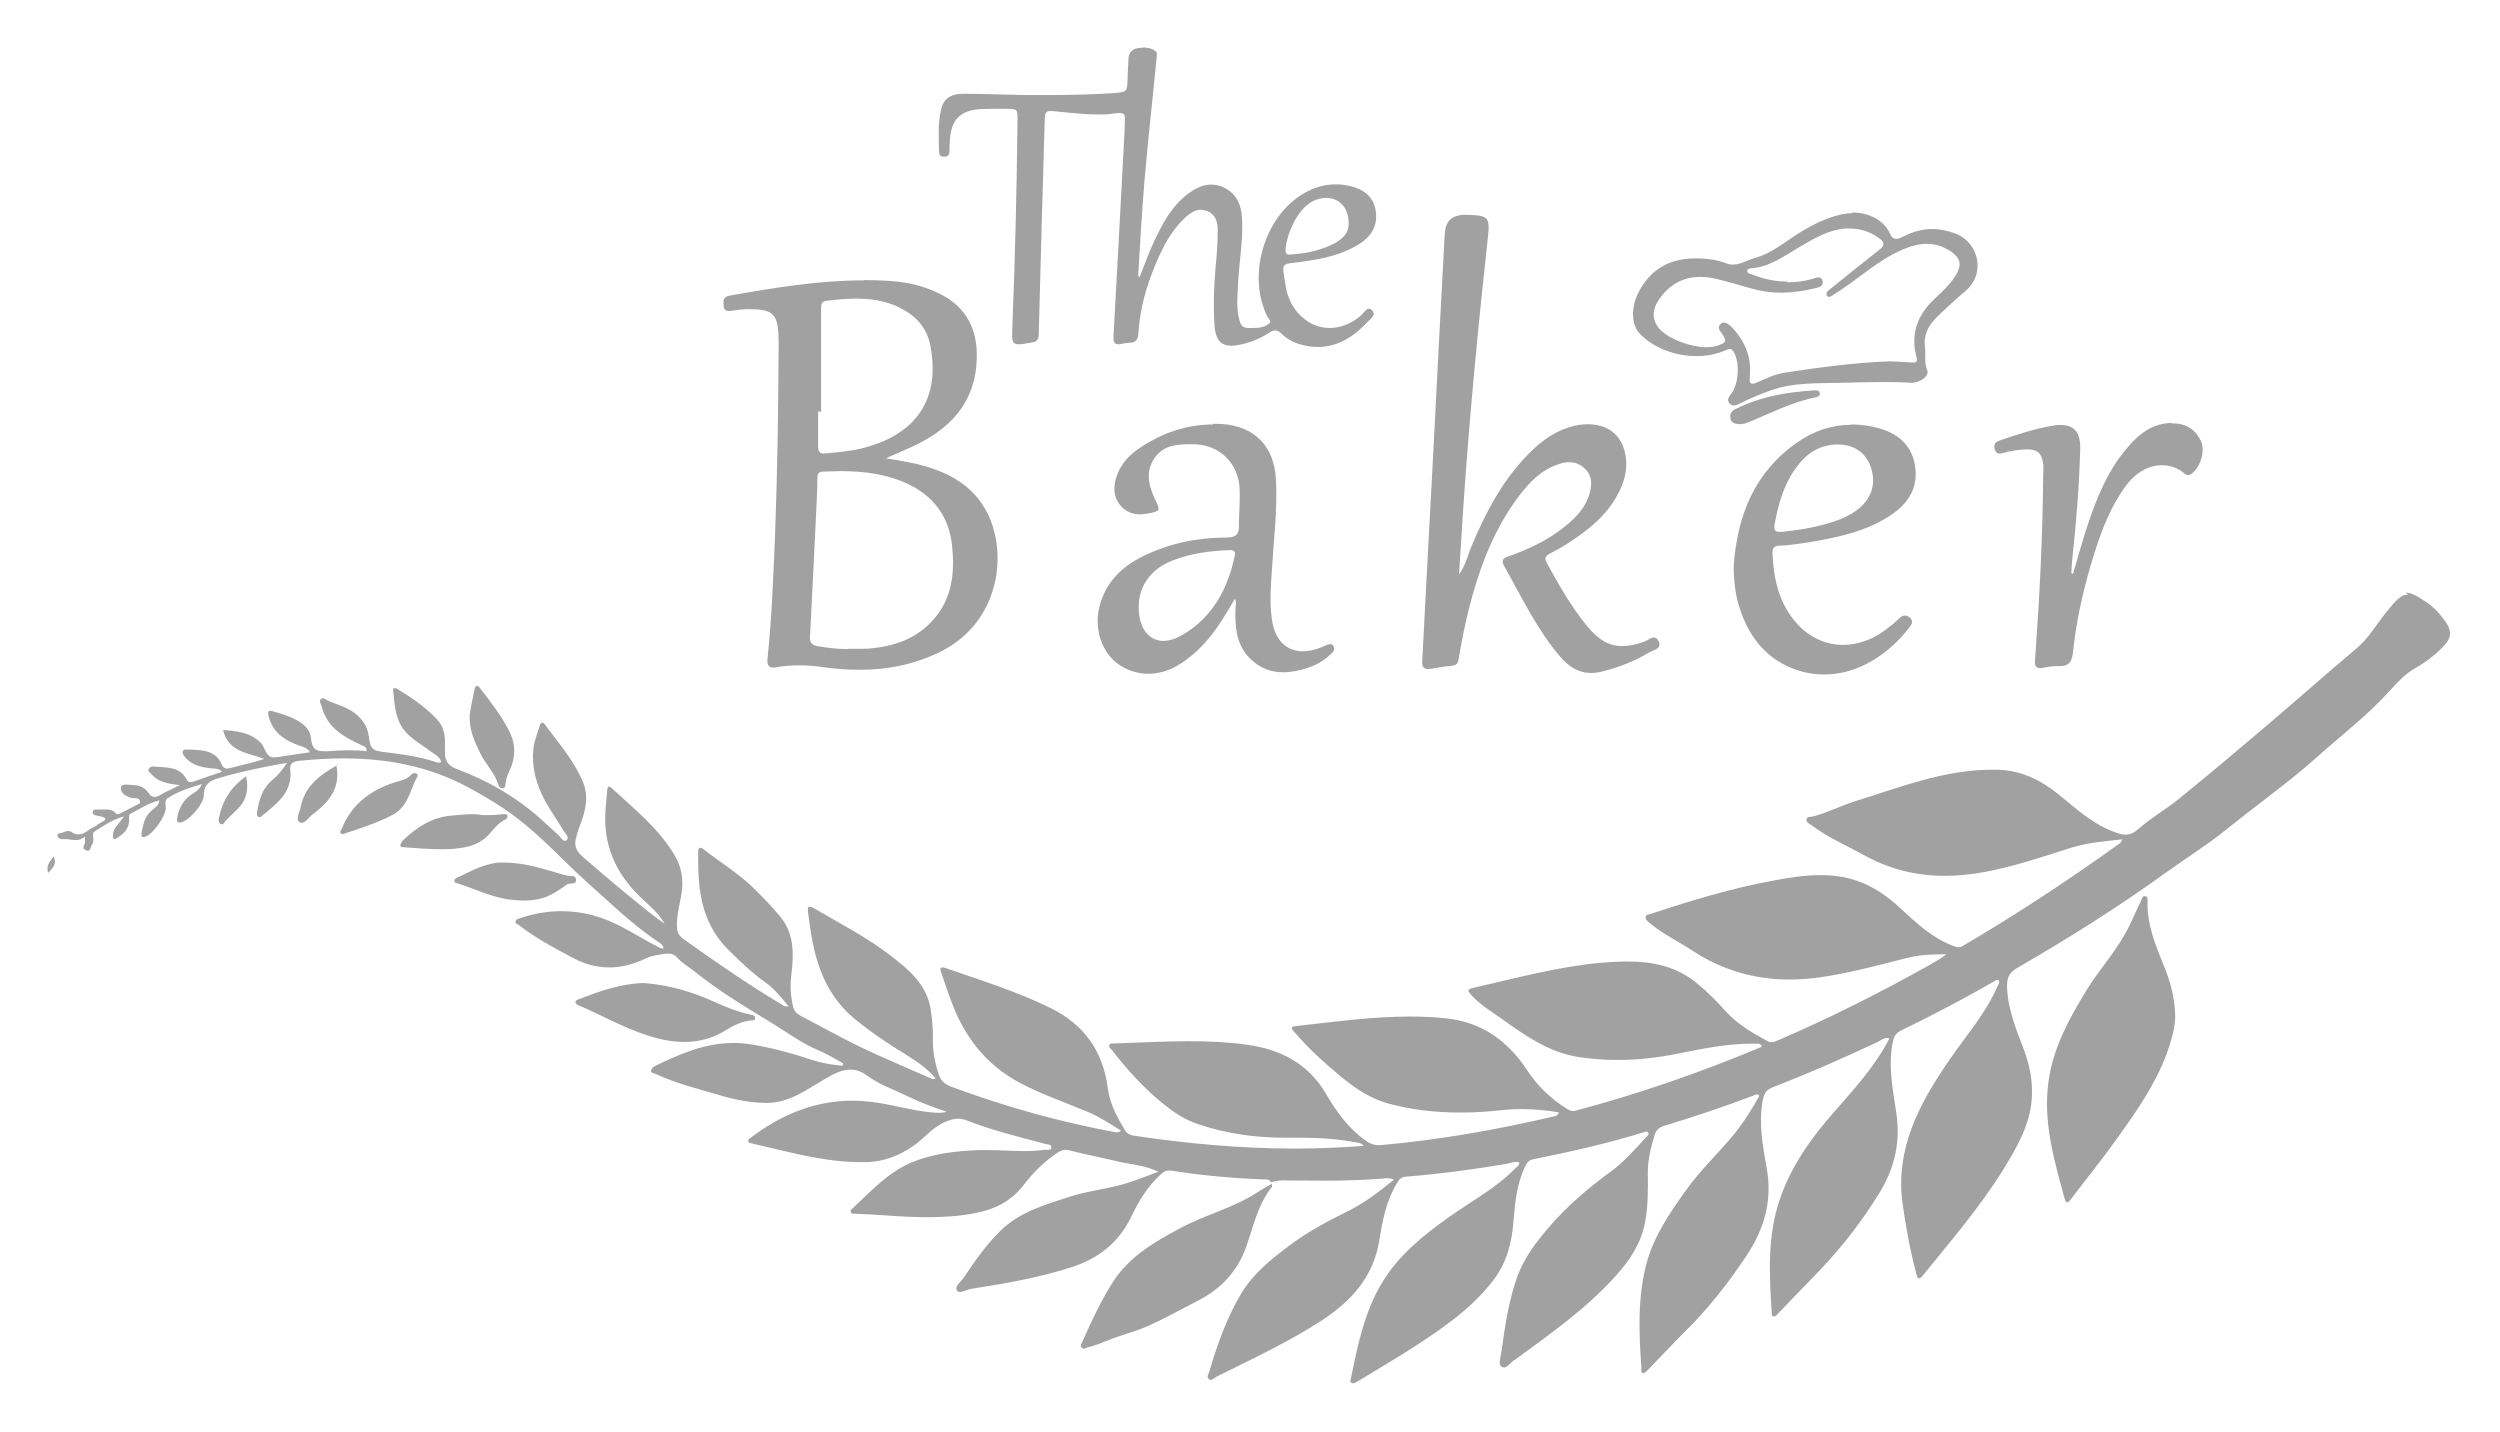 <?xml version="1.0" encoding="UTF-8"?>
<svg id="Layer_2" data-name="Layer 2" xmlns="http://www.w3.org/2000/svg" xmlns:xlink="http://www.w3.org/1999/xlink" viewBox="0 0 101.3 58.04">
  <defs>
    <style>
      .cls-1 {
        fill: none;
      }

      .cls-2 {
        clip-path: url(#clippath);
      }

      .cls-3 {
        fill: #737374;
      }

      .cls-4 {
        clip-path: url(#clippath-1);
      }

      .cls-5 {
        opacity: .67;
      }
    </style>
    <clipPath id="clippath">
      <rect class="cls-1" y="0" width="101.3" height="58.04"/>
    </clipPath>
    <clipPath id="clippath-1">
      <rect class="cls-1" x="0" width="101.3" height="58.04"/>
    </clipPath>
  </defs>
  <g id="Layer_1-2" data-name="Layer 1">
    <g class="cls-5">
      <g class="cls-2">
        <g class="cls-4">
          <path class="cls-3" d="m97.58,24.09c-.24,0-.43.16-.71.5-.06.08-.12.15-.19.23-.39.48-.69,1.03-1.18,1.44-1.22,1.03-2.42,2.09-3.64,3.13-1.18,1-2.36,2-3.56,2.97-.53.43-1.13.77-1.64,1.22-.19.17-.35.24-.53.24-.12,0-.24-.03-.38-.08-.93-.32-1.62-.97-2.36-1.57-.71-.57-1.5-.95-2.43-.98-.09,0-.18,0-.26,0-1.93,0-3.71.71-5.51,1.27-.58.18-1.12.46-1.71.62-.1.03-.26-.01-.28.11-.03.13.12.19.22.26.65.49,1.39.8,2.09,1.19,1.06.59,2.16.85,3.3.85.53,0,1.07-.06,1.62-.16,1.18-.22,2.3-.6,3.43-.96.68-.22,1.39-.28,2.14-.36-.05.09-.07.13-.09.15-2.06,1.48-4.18,2.88-6.38,4.17-.06.04-.11.05-.17.05-.07,0-.13-.02-.21-.05-.86-.32-1.51-.94-2.17-1.55-.51-.47-1.07-.86-1.73-1.09-.49-.17-.99-.23-1.48-.23-.64,0-1.28.1-1.91.22-1.69.31-3.34.81-4.97,1.35-.08.03-.19.02-.21.12-.02.1.07.17.14.23.53.45,1.16.75,1.74,1.13,1.23.81,2.55,1.18,3.95,1.18.39,0,.78-.03,1.18-.08,1.2-.17,2.35-.48,3.52-.78.47-.12.94-.16,1.43-.16.07,0,.15,0,.22,0-.2.16-.41.28-.62.4-2.01,1.13-4.07,2.17-6.19,3.08-.09.04-.17.08-.27.08-.05,0-.1-.01-.15-.04-.62-.33-1.22-.68-1.7-1.21-.36-.4-.74-.79-1.16-1.13-.86-.71-1.82-.89-2.83-.89-.35,0-.7.02-1.06.05-1.77.16-3.47.63-5.19,1.02-.23.05-.24.11-.09.27.36.41.83.68,1.26.99.95.68,1.9,1.35,3.1,1.54.53.08,1.06.12,1.58.12.81,0,1.61-.09,2.41-.25,1-.2,1.99-.41,3.02-.41.03,0,.05,0,.08,0h0s.05,0,.07,0c.02,0,.05,0,.07,0,.08,0,.15.01.21.09l-.07.06c-2.44,1.02-4.92,1.88-7.47,2.56-.04.01-.07.02-.11.02-.09,0-.17-.04-.26-.09-.65-.41-1.2-.93-1.62-1.58-.79-1.19-1.84-1.94-3.3-2.09-.48-.05-.97-.07-1.45-.07-1.55,0-3.1.22-4.64.39-.25.03-.1.16-.03.24.58.68,1.25,1.28,1.94,1.85.55.44,1.12.83,1.81,1.03.98.27,1.97.38,2.96.38.61,0,1.21-.04,1.83-.11.22-.02.45-.03.67-.03.5,0,1,.05,1.5.13-.04.14-.12.15-.21.17-2.31.54-4.64.95-7,1.16-.03,0-.06,0-.09,0-.18,0-.33-.05-.49-.16-.72-.5-1.21-1.18-1.64-1.92-.72-1.22-1.83-1.8-3.21-1.99-.79-.11-1.57-.14-2.36-.14-1,0-2.01.06-3.01.09h0s-.03,0-.04,0c-.01,0-.03,0-.04,0-.04,0-.08,0-.11.05-.06.11.04.15.09.21.61.79,1.28,1.53,2.05,2.16.43.35.88.66,1.42.84,1.16.4,2.35.56,3.56.56.07,0,.14,0,.21,0,.12,0,.24,0,.36,0,.75,0,1.5.04,2.24.18.12.02.26.02.37.15-.93.07-1.86.11-2.78.11-2.21,0-4.4-.2-6.58-.53-.14-.02-.25-.1-.32-.22-.32-.53-.61-1.07-.69-1.69-.19-1.5-.96-2.58-2.31-3.25-1.38-.68-2.84-1.13-4.28-1.63-.05-.02-.09-.02-.12-.02-.09,0-.09.08-.05.19.12.37.26.74.39,1.11.53,1.48,1.41,2.64,2.83,3.39.86.45,1.78.77,2.67,1.14.49.2.94.49,1.4.78-.06.06-.1.07-.14.07-.02,0-.05,0-.07,0-2.28-.42-4.5-1.04-6.67-1.85-.26-.1-.42-.23-.51-.52-.15-.46-.24-.92-.23-1.41.01-.41-.03-.81-.09-1.21-.16-1-.89-1.61-1.61-2.16-.97-.75-2.08-1.32-3.14-1.94-.06-.04-.11-.05-.15-.05-.07,0-.09.07-.07.2.07.54.14,1.08.27,1.61.27,1.09.75,2.02,1.64,2.75.66.54,1.35,1,2.07,1.44.42.27.85.54,1.19.96-.06.02-.09.03-.11.03,0,0,0,0,0,0-.72-.31-1.45-.63-2.17-.95-1.09-.48-2.12-1.06-3.17-1.61-.17-.09-.29-.2-.33-.41-.09-.4-.12-.79-.07-1.21.1-.84.15-1.67-.43-2.39-.34-.42-.71-.79-1.09-1.17-.62-.61-1.35-1.04-2.02-1.57-.06-.05-.1-.07-.14-.07-.06,0-.09.06-.09.17,0,.33,0,.67.02,1,.06,1.13.38,2.15,1.2,2.96.47.47.96.94,1.51,1.33.35.25.62.59.94.97-.12,0-.16,0-.19-.02-1.41-.84-2.76-1.77-4.1-2.73-.16-.12-.23-.26-.24-.47-.02-.47.12-.92.19-1.38.08-.54,0-1.04-.28-1.52-.66-1.11-1.66-1.9-2.58-2.75-.03-.03-.06-.04-.08-.04-.05,0-.07.07-.07.13-.03.26-.05.51-.07.77-.12,1.44.4,2.63,1.45,3.62.34.32.71.62.94,1.04-.53-.37-1.02-.78-1.52-1.19-.59-.48-1.16-.98-1.75-1.48-.29-.25-.41-.45-.32-.8.04-.15.08-.31.14-.46.24-.62.41-1.22.11-1.89-.37-.84-.97-1.52-1.5-2.24-.04-.05-.08-.09-.12-.09-.03,0-.07.03-.09.1-.1.33-.24.65-.27.98-.07.74.12,1.42.47,2.08.23.42.51.8.75,1.21.07.12.27.28.12.4-.02.02-.04.02-.06.02-.1,0-.19-.17-.27-.24-.24-.21-.46-.43-.7-.64-1.01-.9-2.15-1.56-3.41-2.03-.36-.13-.48-.34-.48-.68,0-.15,0-.29,0-.44,0-.34-.09-.66-.34-.91-.46-.49-1.01-.86-1.58-1.21-.04-.02-.08-.04-.12-.04-.04,0-.07.02-.06.09.05.48.07.97.31,1.41.27.49.77.73,1.2,1.06.16.12.38.2.44.44-.04.02-.07.02-.1.02-.06,0-.12-.02-.17-.04-.65-.21-1.32-.3-1.99-.38-.54-.07-.6-.1-.68-.66-.05-.38-.24-.65-.52-.89-.34-.28-.75-.37-1.13-.54-.07-.03-.14-.1-.21-.1-.03,0-.06.01-.08.04-.09.09.02.21.04.31.22.86.91,1.23,1.62,1.56.1.05.21.06.19.24-.22-.03-.45-.04-.67-.04-.31,0-.62.02-.93.04-.04,0-.09,0-.12,0-.37,0-.48-.12-.53-.53-.03-.29-.19-.47-.4-.62-.35-.24-.75-.36-1.15-.47-.04-.01-.07-.02-.1-.02-.08,0-.1.06-.07.2.16.68.65,1,1.25,1.21.15.05.32.09.43.27-.39.06-.73.11-1.08.16-.17.03-.29.05-.38.05-.22,0-.27-.11-.45-.48-.02-.05-.07-.1-.11-.14-.43-.4-.96-.45-1.5-.49.21.9,1.02.92,1.67,1.17-.47.16-.93.25-1.38.37-.05.01-.1.02-.13.02-.11,0-.17-.06-.23-.19-.17-.41-.54-.53-.94-.56-.15-.01-.29-.02-.44-.02-.03,0-.06,0-.08,0-.04,0-.08.01-.1.07-.03.08.02.14.06.2.27.36.66.44,1.07.49.15.02.32-.01.46.14-.41.14-.78.26-1.16.4-.04.01-.08.02-.12.02-.06,0-.11-.02-.14-.08-.29-.58-.85-.5-1.35-.55-.01,0-.02,0-.03,0-.08,0-.15.03-.18.11-.03.08.05.12.1.18.28.34.68.41,1.17.46-.32.16-.57.27-.81.41-.08.05-.15.07-.22.07-.09,0-.17-.05-.24-.16-.15-.22-.37-.32-.63-.32-.08,0-.19-.02-.28-.02-.11,0-.2.02-.21.12-.03.24.23.37.46.43h.14c.08,0,.15.04.17.11.04.12-.07.13-.14.17-.21.11-.42.22-.64.33-.04.02-.08.04-.12.04-.03,0-.06-.01-.08-.04-.11-.12-.23-.15-.36-.15-.04,0-.09,0-.14,0-.05,0-.09,0-.14,0-.02,0-.04,0-.06,0-.03,0-.07,0-.11,0-.05,0-.1.01-.12.07-.04.13.09.17.18.18.64.11.19.24,0,.37l-.05.05c-.24.08-.44.34-.71.34-.09,0-.19-.03-.3-.11-.03-.02-.07-.03-.11-.03-.08,0-.17.04-.25.07-.07.03-.2,0-.19.12,0,.09.1.14.17.14h.02s.07,0,.11,0c.07,0,.14,0,.21.02.07,0,.14.02.22.02.13,0,.26-.03.38-.15,0,.14.02.22,0,.28-.07.12-.1.24.06.29.02,0,.05.01.06.01.12,0,.1-.16.16-.23.14-.17-.02-.47.1-.54.36-.23.71-.48,1.2-.62-.18.29-.43.45-.44.74,0,.06-.02.13.04.17.02,0,.03.01.04.01.04,0,.08-.04.12-.07.28-.18.48-.41.45-.77,0-.06,0-.15.03-.17.38-.2.75-.45,1.2-.56-.03.22-.18.3-.3.4-.3.24-.36.57-.42.91-.01.08-.03.18.06.18.02,0,.04,0,.07-.01.32-.09.83-.82.85-1.16,0-.14-.07-.31.08-.41.41-.27.86-.42,1.38-.57-.12.26-.3.34-.46.45-.32.23-.47.55-.54.91-.02.08-.02.2.1.2,0,0,.02,0,.02,0,.34-.04.96-.75.96-1.11,0-.36.16-.55.5-.66.61-.19,1.22-.33,1.85-.46.34-.07.68-.13,1.02-.19-.18.28-.37.51-.59.69-.41.34-.54.8-.62,1.29,0,.07-.03.15.04.2.02.01.04.02.06.02.05,0,.09-.04.13-.08.58-.48,1.22-.94,1.11-1.85-.03-.23.11-.32.33-.35.61-.06,1.22-.1,1.82-.1,1.74,0,3.43.3,5.04,1.16.69.37,1.36.77,1.99,1.25,1.03.78,1.89,1.75,2.85,2.61.91.81,1.79,1.67,2.8,2.36.12.08.25.14.3.3-.02.02-.05.02-.07.02-.04,0-.07-.02-.11-.04-.51-.25-.99-.56-1.49-.82-.8-.43-1.62-.65-2.46-.65-.56,0-1.12.09-1.7.29-.07.02-.15.04-.17.12-.02.1.08.11.13.15.68.53,1.45.94,2.21,1.34.48.26.97.38,1.46.38s.99-.13,1.49-.37c.26-.12.54-.15.82-.19.03,0,.06,0,.09,0,.13,0,.25.05.34.15.2.23.47.38.71.57.98.79,2.06,1.44,3.13,2.09.63.38,1.23.84,1.92,1.12.34.14.65.34.98.52l-.03.09c-.42-.03-.83-.1-1.23-.23-.8-.27-1.62-.49-2.46-.63-.25-.04-.49-.06-.73-.06-1.14,0-2.17.44-3.19.94-.07.03-.15.13-.15.19,0,.1.13.09.2.13.83.39,1.72.6,2.59.86.6.18,1.22.3,1.85.31h.05c.91,0,1.6-.53,2.34-.96.34-.2.68-.39,1.05-.39.22,0,.44.07.67.24.51.37,1.11.58,1.69.86.5.24,1.01.43,1.54.61-.1.03-.2.04-.3.04-.03,0-.06,0-.09,0-.8-.04-1.57-.27-2.36-.4-.37-.06-.72-.09-1.07-.09-1.51,0-2.87.55-4.12,1.5-.05.03-.11.06-.1.14,0,.08.09.07.14.09,1.46.33,2.91.76,4.43.76.07,0,.14,0,.21,0,.72-.02,1.34-.26,1.91-.66.45-.31.79-.77,1.31-.98.17-.07.33-.12.51-.12.1,0,.21.02.32.06,1.04.41,2.12.67,3.2.96.1.03.27.01.25.15,0,.08-.07.09-.14.09-.02,0-.03,0-.05,0h-.05s-.03,0-.05,0c-.27.04-.54.05-.81.05-.25,0-.51-.01-.76-.02-.25-.01-.51-.02-.76-.02-.09,0-.18,0-.27,0-.95.03-1.9.14-2.77.5-.94.39-1.64,1.16-2.38,1.85-.05.05-.13.09-.08.18.02.04.06.05.1.05h.07c.43.02.86.04,1.29.07.55.04,1.09.07,1.64.07.65,0,1.31-.04,1.96-.17.77-.15,1.42-.47,1.92-1.11.4-.52.86-.99,1.42-1.35.1-.06.19-.1.29-.1.05,0,.1,0,.15.02.67.17,1.34.3,2.01.46.5.12,1.03.13,1.61.41-.55.2-1.01.39-1.48.52-.69.19-1.4.26-2.08.48-1.02.33-2.07.62-2.86,1.41-.57.56-1.03,1.22-1.47,1.88-.11.17-.37.34-.28.51.03.05.07.07.13.07.12,0,.29-.09.41-.12,1.39-.22,2.78-.45,4.13-.89,1.09-.36,1.9-1,2.4-2.04.3-.63.66-1.23,1.19-1.71.11-.1.2-.16.33-.16.03,0,.06,0,.09,0,1.24.2,2.48.31,3.74.36h.06s.03,0,.04,0c.08,0,.17.01.2.12.16-.05.32-.08.48-.08h.01c.57,0,1.14.01,1.71.01.76,0,1.51-.02,2.27-.08.07,0,.14-.02.22-.02.09,0,.19.01.3.06-.61.5-1.2.95-1.87,1.28-.81.4-1.62.83-2.35,1.38-.75.56-1.48,1.14-1.97,1.96-.58.98-.96,2.04-1.28,3.13-.03.11-.14.24-.02.34.02.02.05.02.07.02.08,0,.15-.08.22-.12,1.44-.72,2.91-1.4,4.27-2.28,1.21-.79,2.1-1.77,2.34-3.25.13-.81.28-1.62.73-2.34.08-.14.16-.22.33-.24,1.37-.11,2.73-.29,4.09-.52.13-.02.26-.08.39-.08.04,0,.09,0,.13.02,0,.15-.11.18-.17.25-.78.8-1.77,1.32-2.67,1.96-1.06.75-2.07,1.57-2.74,2.7-.7,1.18-.97,2.51-1.24,3.84-.02.07-.05.15.04.19.02,0,.03.01.05.01.04,0,.08-.02.12-.04.69-.42,1.39-.83,2.07-1.26.55-.35,1.09-.7,1.61-1.09.71-.52,1.36-1.1,1.9-1.81.54-.72.74-1.54.8-2.41.06-.75.14-1.49.47-2.18.08-.16.16-.26.34-.29,1.5-.3,3-.64,4.46-1.09.03,0,.07-.03.11-.03.03,0,.06.01.08.06.03.07-.03.11-.07.15-.46.5-.9,1.01-1.45,1.41-.91.67-1.78,1.4-2.51,2.26-.52.61-1,1.23-1.28,2-.36,1-.5,2.05-.65,3.09-.03.19-.13.47.02.56.03.02.06.03.09.03.15,0,.27-.21.41-.29l.06-.04c1.42-1.04,2.86-2.05,4.05-3.37.57-.63,1.04-1.32,1.2-2.19.12-.65.12-1.3.11-1.95-.01-.55.12-1.07.28-1.59.06-.19.17-.29.37-.36,1.23-.37,2.45-.78,3.66-1.24.03-.01.07-.04.11-.04.03,0,.06.02.1.06-.29.52-.6,1.03-.98,1.5-.65.81-1.43,1.52-2.03,2.38-.65.91-1.28,1.84-1.57,2.94-.36,1.38-.3,2.8-.2,4.21,0,.08-.03.2.08.21h0c.05,0,.12-.07.17-.12.52-.53,1.02-1.07,1.55-1.6.92-.91,1.7-1.91,2.42-2.98.74-1.09,1.1-2.26.86-3.59-.16-.92-.34-1.83-.16-2.78.05-.28.16-.42.42-.52,1.44-.56,2.86-1.18,4.25-1.84.11-.05.21-.15.36-.15.03,0,.06,0,.1.02-.04.07-.07.13-.11.2-.56,1.02-1.34,1.87-2.1,2.74-.94,1.06-1.77,2.22-2.23,3.57-.51,1.49-.43,3.05-.33,4.6,0,.06-.01.13.07.15.01,0,.02,0,.03,0,.07,0,.1-.06.15-.11.57-.59,1.13-1.17,1.7-1.76.91-.96,1.72-2,2.41-3.13.6-.97.86-2.02.7-3.17-.14-.98-.36-1.96-.15-2.96.05-.24.14-.36.34-.46,1.28-.62,2.54-1.28,3.77-1.99.04-.02.08-.06.12-.06.02,0,.04,0,.07.03.03.08-.02.14-.05.21-.47,1.1-1.26,1.99-1.92,2.95-1.23,1.78-2.26,3.63-1.93,5.94.14.94.3,1.86.55,2.78.02.1.05.19.11.19.03,0,.08-.03.14-.1,1.13-1.4,2.31-2.76,3.26-4.29.4-.64.78-1.3,1-2,.29-.92.21-1.89-.13-2.82-.31-.83-.66-1.64-.7-2.54-.02-.37.04-.62.41-.83,2.05-1.19,4.07-2.45,5.99-3.84.82-.59,1.69-1.13,2.47-1.76,1.21-.98,2.49-1.88,3.66-2.92,1.01-.91,2.1-1.73,3.01-2.75.29-.32.59-.64.97-.86.42-.24.8-.52,1.14-.87.34-.35.4-.61.12-1.02-.22-.32-.48-.6-.81-.82-.36-.24-.6-.37-.81-.37m-46.04,23.88s0,0,0,0h0s0,0,0,0"/>
          <path class="cls-3" d="m35.01,11.36c-1.84,0-3.65.3-5.45.62-.27.05-.25.22-.24.41.02.17.1.21.22.21.04,0,.09,0,.13-.01.17-.03.34-.05.51-.06.09,0,.17,0,.24,0,.96,0,1.13.25,1.13,1.34-.01,2.65-.05,5.31-.15,7.96-.07,1.62-.13,3.24-.3,4.85-.03.27.05.37.24.37.04,0,.09,0,.15-.02.29-.05.59-.07.88-.07.32,0,.63.02.95.07.51.07,1.01.11,1.5.11,1.11,0,2.19-.2,3.24-.71,2.31-1.12,2.75-3.67,2.07-5.37-.52-1.3-1.62-1.92-2.91-2.24-.44-.11-.88-.17-1.32-.25.36-.17.72-.31,1.06-.47,1.54-.71,2.57-1.78,2.62-3.58.03-1.14-.39-2.03-1.43-2.58-.66-.35-1.38-.51-2.12-.56-.34-.02-.68-.03-1.02-.03m-1.62,7.03c-.19,0-.24-.1-.24-.3,0-.47,0-.93,0-1.4h.12c0-1.39,0-2.78,0-4.16,0-.15,0-.3.2-.33.41-.05.82-.09,1.23-.09.75,0,1.47.13,2.15.6.43.3.72.72.83,1.22.42,2.02-.35,3.52-2.44,4.16-.58.18-1.18.24-1.78.29-.02,0-.04,0-.06,0m.94,7.93c-.41,0-.82-.05-1.22-.12-.21-.04-.31-.13-.3-.37.1-1.81.18-3.62.27-5.44.02-.33.02-.66.03-.99,0-.15.03-.27.22-.27.24,0,.47-.02.71-.02.99,0,1.96.12,2.88.59.99.52,1.54,1.35,1.65,2.45.11,1.09,0,2.14-.78,3-.69.77-1.59,1.06-2.58,1.15-.09,0-.18.01-.27.01-.15,0-.31,0-.46,0-.04,0-.09,0-.13,0"/>
          <path class="cls-3" d="m59.44,8.7s-.08,0-.12,0c-.51.03-.75.27-.78.78-.16,2.93-.31,5.86-.46,8.79-.1,1.94-.21,3.87-.31,5.81-.05.9-.09,1.79-.14,2.69-.02.24.05.34.23.34.04,0,.08,0,.12-.01.28-.05.56-.1.84-.12.18-.02.25-.08.28-.26.12-.69.25-1.38.42-2.05.39-1.54.93-3.03,1.86-4.34.48-.67,1.01-1.3,1.86-1.55.12-.04.24-.05.35-.05.23,0,.45.08.64.27.29.28.28.63.18,1-.16.56-.54.96-.97,1.31-.69.57-1.49.94-2.33,1.24-.21.07-.28.16-.17.37.71,1.26,1.33,2.58,2.28,3.69.35.41.75.66,1.25.66.14,0,.29-.02.45-.06.67-.17,1.31-.41,1.9-.77.17-.11.55-.14.38-.47-.05-.1-.12-.14-.18-.14-.13,0-.28.13-.39.17-.34.12-.63.18-.9.18-.53,0-.96-.25-1.42-.81-.65-.79-1.15-1.68-1.64-2.57-.11-.2-.03-.28.13-.37.24-.12.48-.25.71-.4.85-.55,1.64-1.17,2.1-2.11.26-.52.37-1.08.22-1.64-.21-.79-.82-1.09-1.5-1.09-.25,0-.5.04-.74.12-.75.23-1.33.72-1.85,1.29-.94,1.02-1.57,2.24-2.11,3.52-.16.38-.24.8-.51,1.15.06-.94.12-1.88.18-2.82.25-3.65.6-7.29,1-10.93.07-.69-.02-.79-.73-.81-.05,0-.09,0-.14,0"/>
          <path class="cls-3" d="m46.44,1.92c-.11,0-.22.02-.33.03-.21.03-.36.16-.38.39-.02.28-.03.57-.04.85-.02.52-.01.54-.55.58-.86.06-1.71.08-2.57.08-.35,0-.69,0-1.04,0-.83-.01-1.67-.05-2.5-.05-.53,0-.81.22-.9.65-.13.56-.09,1.12-.08,1.69,0,.13.05.21.19.21h0c.14,0,.23-.04.23-.2,0-.16.01-.32.02-.48.06-.83.41-1.19,1.24-1.25.14,0,.28-.01.41-.01.21,0,.41,0,.62,0,.47,0,.47,0,.47.47-.03,2.8-.1,5.6-.21,8.4-.02.52-.02.67.25.67.11,0,.26-.02.47-.06.22-.03.35-.07.35-.35.07-2.86.16-5.72.24-8.58.01-.37.02-.46.24-.46.07,0,.16,0,.27.02.55.05,1.1.12,1.65.12.18,0,.37,0,.55-.03.15-.02.26-.03.34-.03.22,0,.22.1.19.53v.15c-.15,2.78-.29,5.56-.45,8.35-.01.22.02.34.19.34.04,0,.09,0,.15-.02.09-.02.19-.03.29-.04.27,0,.37-.12.38-.41.06-.98.33-1.91.71-2.81.29-.68.63-1.34,1.18-1.85.19-.17.39-.32.63-.32.08,0,.17.02.26.05.37.15.44.48.43.82,0,.47-.03.93-.08,1.4-.07.8-.1,1.59-.05,2.39.03.58.24.85.69.85.11,0,.24-.02.38-.05.41-.09.8-.25,1.15-.48.09-.06.16-.09.24-.09.08,0,.16.04.25.12.22.22.49.37.79.45.24.07.47.1.69.1.78,0,1.43-.39,2.01-1.01.12-.13.38-.29.18-.48-.04-.04-.08-.06-.12-.06-.12,0-.22.18-.32.27-.39.34-.83.51-1.27.51s-.82-.16-1.16-.48c-.36-.34-.56-.78-.63-1.26-.15-.97-.22-.82.7-.95.82-.11,1.62-.28,2.33-.74.49-.32.72-.77.62-1.35-.1-.57-.52-.85-1.03-.97-.2-.05-.4-.07-.59-.07-.44,0-.86.12-1.26.35-1.62.92-2.34,3.32-1.51,5,.04.09.2.19.08.29-.19.15-.41.18-.64.18-.08,0-.16,0-.24,0-.24-.01-.3-.19-.34-.37-.11-.42-.07-.85-.05-1.28.03-.93.22-1.85.17-2.79-.03-.56-.24-1.04-.78-1.27-.16-.07-.32-.1-.47-.1-.32,0-.62.14-.91.35-.67.49-1.05,1.2-1.39,1.92-.23.48-.4.98-.61,1.49l-.05-.08c.08-1.3.15-2.6.26-3.89.14-1.65.33-3.3.49-4.95,0-.09.03-.18-.04-.24-.13-.11-.27-.14-.41-.14m5.84,8.38c-.1,0-.17-.03-.17-.19.03-.6.5-1.83,1.31-2.06.12-.03.23-.05.34-.05.52,0,.91.38.91,1.05,0,.5-.43.75-.9.94-.44.18-.91.26-1.39.3-.03,0-.07,0-.1,0"/>
          <path class="cls-3" d="m49.15,17.2c-1.08,0-2.08.35-2.98.96-.39.26-.72.6-.89,1.05-.17.43-.2.88.11,1.26.22.27.5.37.8.37.12,0,.24-.02.37-.04.45-.09.46-.12.26-.53-.29-.6-.44-1.22.03-1.8.35-.43.87-.47,1.38-.47.04,0,.07,0,.11,0,1.06,0,1.85.76,1.89,1.82.02.5-.03,1.01-.03,1.51,0,.36-.16.45-.5.45-1.17,0-2.29.23-3.35.74-.89.43-1.55,1.07-1.8,2.06-.22.86.07,1.8.71,2.29.38.29.82.43,1.27.43.4,0,.8-.11,1.18-.33.76-.45,1.32-1.09,1.79-1.82.18-.28.35-.57.54-.89.08.17.02.29.02.41-.02.72.03,1.44.57,1.99.41.42.87.58,1.36.58.33,0,.68-.07,1.03-.19.36-.12.69-.32.96-.6.08-.08.11-.17.05-.27-.03-.06-.08-.08-.13-.08-.04,0-.09.02-.13.03-.1.04-.2.09-.31.13-.24.09-.47.13-.67.13-.66,0-1.13-.45-1.25-1.27-.1-.69-.05-1.37,0-2.06.07-1.21.23-2.42.16-3.64-.07-1.33-.85-2.14-2.18-2.24-.13,0-.26-.01-.38-.01m-1.99,8.8c-.6,0-1.01-.51-1.01-1.38,0-.84.49-1.53,1.35-1.87.75-.3,1.54-.4,2.34-.43h.02c.17,0,.22.08.18.24-.28,1.32-.88,2.45-2.07,3.17-.3.18-.58.27-.83.27"/>
          <path class="cls-3" d="m86.9,36.31c-.09,0-.11.1-.14.17-.15.32-.3.64-.45.97-.46.99-1.22,1.78-1.78,2.7-.7,1.14-1.33,2.31-1.52,3.64-.24,1.64.22,3.22.65,4.78.03.11.06.15.1.15.05,0,.1-.06.16-.14.61-.8,1.24-1.58,1.82-2.39.79-1.1,1.57-2.2,2.05-3.48.18-.5.33-1,.35-1.49-.01-.69-.16-1.31-.39-1.91-.36-.91-.77-1.8-.73-2.81,0-.07,0-.17-.08-.18,0,0-.02,0-.02,0"/>
          <path class="cls-3" d="m75.03,17.21c-.78,0-1.53.24-2.21.72-1.73,1.2-2.42,2.96-2.57,4.98,0,.61.06,1.21.26,1.79.36,1.07,1,1.92,2.06,2.36.46.19.91.27,1.35.27,1.41,0,2.67-.87,3.48-1.95.09-.12.12-.24-.02-.36-.07-.05-.13-.08-.19-.08-.07,0-.13.03-.2.09-.18.17-.37.33-.56.47-.55.42-1.16.63-1.75.63-.68,0-1.33-.28-1.84-.83-.76-.83-.98-1.84-1.02-2.92,0-.22.13-.27.31-.27.6-.03,1.2-.14,1.79-.25.99-.19,1.96-.46,2.8-1.06.67-.48,1.02-1.13.87-1.97-.14-.78-.67-1.25-1.4-1.46-.39-.12-.78-.17-1.16-.17m-2.92,4.35c-.18,0-.25-.08-.2-.32.16-.87.4-1.7.96-2.4.41-.52.93-.82,1.61-.82h0c.61,0,1.09.31,1.3.85.24.62.11,1.21-.35,1.65-.24.23-.53.39-.84.52-.76.3-1.56.43-2.36.52-.04,0-.07,0-.11,0"/>
          <path class="cls-3" d="m75.05,8.64c-.14,0-.27.02-.4.04-.65.14-1.22.43-1.78.78-.57.36-1.09.81-1.75.99-.3.08-.58.27-.9.27-.09,0-.17-.01-.27-.05-.36-.14-.73-.19-1.11-.2-.05,0-.09,0-.14,0-1.04,0-1.83.43-2.32,1.4-.3.6-.28,1.3.07,1.66.57.58,1.44.9,2.29.9.42,0,.84-.08,1.21-.25.05-.02.09-.04.13-.04.07,0,.12.04.17.12.25.41.21,1.28-.09,1.68-.09.12-.2.25-.09.39.05.07.12.1.18.1.08,0,.17-.04.25-.08.4-.2.8-.37,1.22-.52.96-.35,1.96-.29,2.95-.32.53-.01,1.06-.03,1.59-.03.38,0,.76,0,1.14.03.02,0,.03,0,.04,0,.38,0,.75-.28.65-.52-.13-.3-.05-.6-.09-.89-.07-.5.12-.9.48-1.25.37-.36.75-.71,1.14-1.04.87-.72.55-1.96-.34-2.33-.34-.13-.67-.2-.99-.2-.38,0-.76.1-1.14.29-.11.05-.21.11-.31.11s-.19-.05-.26-.22c-.26-.57-.9-.85-1.52-.85m-2.64,2.8c-.48,0-.96-.1-1.43-.29-.07-.03-.19-.03-.19-.14,0-.09.09-.1.16-.11.76-.05,1.35-.51,1.97-.87.57-.33,1.14-.68,1.83-.74.07,0,.13,0,.19,0,.44,0,.83.13,1.19.39.22.16.25.29.01.47-.64.5-1.26,1.01-1.9,1.52-.06.05-.12.09-.17.14-.06.05-.1.12-.05.2.02.04.05.05.08.05.04,0,.08-.02.11-.04.12-.08.25-.16.37-.24.81-.54,1.53-1.2,2.42-1.6.35-.16.71-.27,1.06-.27.33,0,.65.09.98.31.37.25.45.52.23.91-.22.39-.55.69-.87.99-.71.66-1.01,1.43-.75,2.39.04.16,0,.21-.12.21-.01,0-.03,0-.05,0-.28-.02-.57-.03-.9-.05-1.4.05-2.83.24-4.27.46-.39.06-.75.23-1.11.39-.08.04-.15.06-.2.06-.09,0-.13-.08-.11-.29.08-.75-.17-1.4-.68-1.95-.05-.05-.1-.11-.16-.15-.07-.05-.14-.09-.21-.09-.05,0-.1.02-.15.08-.1.12-.04.22.04.32.25.36.23.42-.2.55-.11.03-.24.05-.38.05-.67,0-1.6-.35-1.95-.78-.28-.35-.26-.76.01-1.15.44-.64,1.01-.92,1.68-.92.21,0,.42.03.64.08.47.11.93.25,1.39.38.41.12.83.18,1.24.18.46,0,.92-.07,1.38-.18.16-.04.36-.09.3-.3-.03-.11-.09-.14-.16-.14-.07,0-.17.04-.25.06-.34.1-.69.14-1.02.14"/>
          <path class="cls-3" d="m88.01,17.14c-.77,0-1.33.43-1.81,1-.77.89-1.21,1.96-1.58,3.05-.23.68-.42,1.38-.62,2.06l-.07-.02c.01-.2.02-.39.04-.59.16-1.48.28-2.96.32-4.44.02-.67-.24-.98-.79-.98-.1,0-.2,0-.32.03-.74.12-1.45.36-2.16.6-.19.07-.25.18-.19.37.04.12.11.16.19.16.06,0,.11-.02.17-.03.3-.08.6-.13.91-.14h.05c.42,0,.58.16.64.59.02.15,0,.3,0,.44-.02,2.51-.15,5.01-.33,7.5-.02.22.02.33.19.33.03,0,.07,0,.12-.01.2-.04.39-.07.59-.07.02,0,.05,0,.07,0h.05c.38,0,.48-.22.52-.57.12-1.17.37-2.33.7-3.46.33-1.13.7-2.24,1.4-3.22.42-.6.98-.89,1.5-.89.33,0,.64.11.91.33.06.05.1.07.15.07.07,0,.13-.04.2-.1.32-.29.5-.88.32-1.28-.19-.42-.53-.67-1-.71-.06,0-.12,0-.17,0"/>
          <path class="cls-3" d="m51.53,47.97h0s0,0,0,0h0Zm0,0c-.19.11-.38.21-.56.33-.97.64-2.11.91-3.12,1.45-1.06.57-2.1,1.16-2.77,2.22-.48.76-.86,1.57-1.22,2.39-.03.07-.1.16-.04.24.03.03.06.05.09.05.06,0,.12-.04.18-.06.27-.06.52-.17.78-.27.53-.22,1.1-.35,1.62-.58.68-.3,1.33-.67,2-1.01.96-.48,1.65-1.2,2.01-2.22.29-.83.47-1.71,1.04-2.42v-.13Z"/>
          <path class="cls-3" d="m26.15,39.83c-1.01.02-1.87.34-2.73.67-.06.02-.12.06-.1.13.02.05.08.09.13.11.93.39,1.8.9,2.77,1.21.52.17,1.02.27,1.51.27.6,0,1.19-.15,1.77-.53.27-.17.57-.29.89-.34.08-.01.2.02.21-.09,0-.13-.12-.13-.21-.15-.49-.11-.96-.29-1.41-.5-.92-.42-1.88-.7-2.82-.77"/>
          <path class="cls-3" d="m20.32,34.95c-.59,0-1.19.32-1.79.61-.05.02-.12.07-.12.12-.01.09.09.1.15.12.72.23,1.4.58,2.18.66.17.02.33.03.49.03.45,0,.86-.08,1.26-.33.16-.1.32-.2.48-.32.12-.08.39.03.37-.2-.02-.23-.29-.1-.42-.18h-.04c-.77-.22-1.53-.5-2.46-.51-.04,0-.08,0-.12,0"/>
          <path class="cls-3" d="m19.32,27.79s-.07.03-.09.13c-.08.39-.16.79-.2,1.04-.02.66.21,1.09.42,1.54.21.46.6.81.74,1.29.03.1.06.12.13.15.02,0,.04,0,.06,0,.08,0,.09-.08.1-.15.02-.19.07-.36.15-.53.27-.55.28-1.09,0-1.64-.32-.63-.75-1.18-1.18-1.74-.04-.06-.09-.1-.13-.1"/>
          <path class="cls-3" d="m20.46,32.99s-.04,0-.06,0c-.21.02-.41.04-.62.04-.14,0-.27,0-.41-.03-.08,0-.17-.01-.25-.01-.28,0-.57.04-.85.06-.78.07-1.38.47-1.93.99-.06.06-.11.14-.12.22,0,.06.09.07.15.07.5.04,1,.08,1.5.08.21,0,.42,0,.63-.03.42-.04.84-.14,1.18-.44.28-.25.47-.61.84-.75l.05-.12c-.01-.07-.07-.08-.12-.08"/>
          <path class="cls-3" d="m16.78,31.33s-.08.02-.12.06c-.18.21-.45.24-.69.32-.98.32-1.73.89-2.12,1.87-.02.06-.11.12-.04.19.02.02.05.03.07.03.04,0,.09-.02.13-.04.64-.21,1.27-.42,1.88-.73.66-.34.72-1.03,1.03-1.58.01-.06,0-.09-.06-.11-.03-.01-.06-.02-.08-.02"/>
          <path class="cls-3" d="m73.59,15.82s-.08,0-.11,0c-1.09.07-2.14.25-3.13.74-.17.08-.28.2-.23.41.05.21.22.2.4.22.09-.02.2-.02.3-.07.91-.37,1.78-.83,2.75-1.02.07-.01.19-.06.17-.16-.02-.1-.08-.12-.16-.12"/>
          <path class="cls-3" d="m13.64,31.02h0s0,0,0,0h0Zm0,0c-.7.39-1.3.85-1.46,1.7-.04.2-.21.47-.05.59.04.02.07.03.1.03.15,0,.27-.21.4-.31.67-.5,1.19-1.08,1-2.01"/>
          <path class="cls-3" d="m9.98,31.45c-.62.43-.97.99-1.11,1.7-.02.1-.01.22.1.25.01,0,.02,0,.03,0,.07,0,.1-.1.15-.15.15-.16.32-.31.47-.46.37-.37.47-.81.35-1.34"/>
          <path class="cls-3" d="m2.17,34.7c-.12.19-.32.35-.22.67.21-.22.37-.39.22-.67"/>
          <path class="cls-3" d="m13.67,30.96l-.03.05.05-.02-.02-.03Zm-.03.05h0s0,0,0,0h0Z"/>
        </g>
      </g>
    </g>
  </g>
</svg>